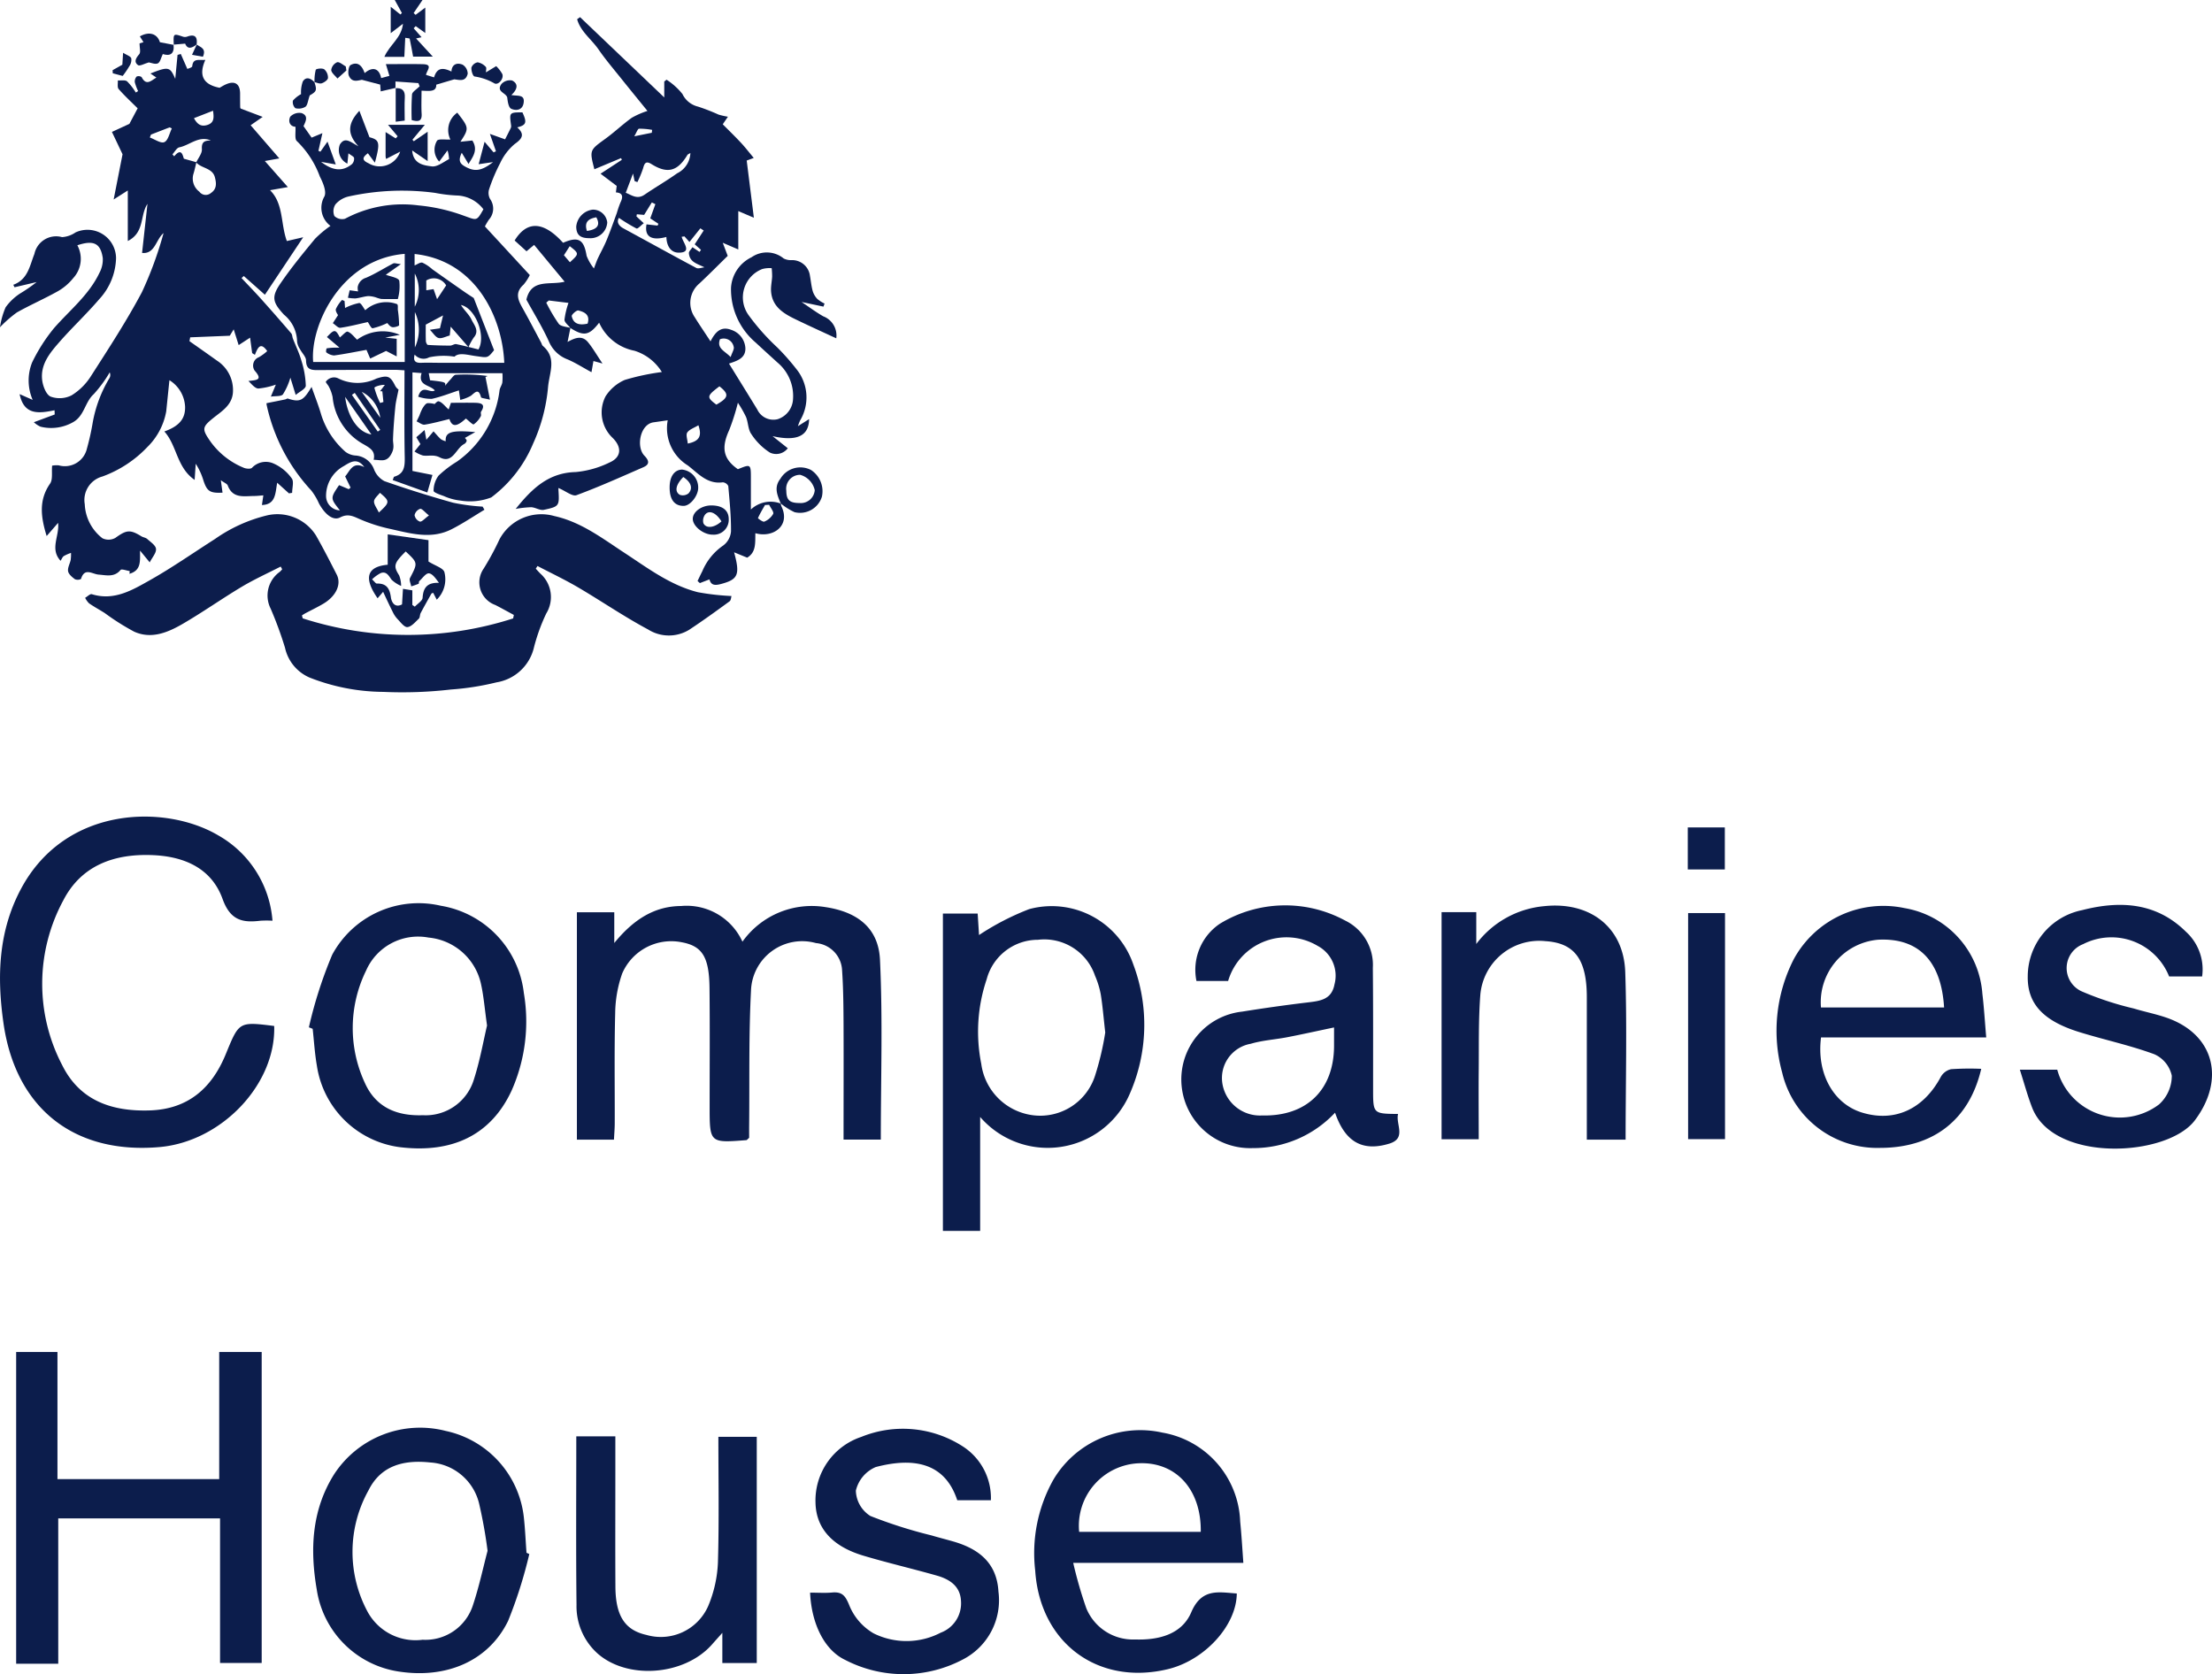 <?xml version="1.0" encoding="UTF-8"?>
<svg xmlns="http://www.w3.org/2000/svg" width="178.126" height="134.83" viewBox="0 0 178.126 134.83">
  <g id="Group_105" data-name="Group 105" transform="translate(6667.618 -3452.343)">
    <g id="Group_103" data-name="Group 103" transform="translate(-6667.618 3518.105)">
      <path id="Path_437" data-name="Path 437" d="M-6595.48,3562.519c-.149.132-.18.185-.215.187-2.967.233-2.967.233-2.967-2.722,0-3.175.024-6.35-.01-9.523-.027-2.51-.588-3.382-2.233-3.688a4.3,4.3,0,0,0-4.8,2.518,9.933,9.933,0,0,0-.562,3.18c-.077,2.955-.028,5.913-.037,8.869,0,.423-.038.844-.062,1.328h-2.985v-18.313h3.01v2.477c1.54-1.885,3.227-2.964,5.375-2.978a4.937,4.937,0,0,1,4.946,2.871,6.85,6.85,0,0,1,6.713-2.779c2.562.394,4.241,1.683,4.363,4.237.229,4.794.066,9.607.066,14.481h-3c0-3.114.012-6.186,0-9.257-.008-1.475-.019-2.953-.121-4.423a2.3,2.3,0,0,0-2.1-2.145,4.123,4.123,0,0,0-5.232,3.828c-.186,3.6-.112,7.212-.149,10.819C-6595.484,3561.867-6595.48,3562.245-6595.48,3562.519Z" transform="translate(6655.807 -3536.655)" fill="#0c1d4c"></path>
      <path id="Path_438" data-name="Path 438" d="M-6662.595,3614h-3.39v-25.1h3.326v10.237h13.025V3588.9h3.421v25.039h-3.353V3602.3h-13.03Z" transform="translate(6667.286 -3545.785)" fill="#0c1d4c"></path>
      <path id="Path_439" data-name="Path 439" d="M-6645.676,3543.206a8.978,8.978,0,0,0-.947,0c-1.465.183-2.448-.018-3.073-1.754-.876-2.43-3.017-3.409-5.587-3.525-3.126-.141-5.788.824-7.239,3.645a14.134,14.134,0,0,0-.088,13.266c1.423,2.876,4.027,3.751,7.079,3.645,3.076-.106,4.975-1.81,6.085-4.51,1.081-2.631,1.04-2.648,3.908-2.289.146,4.7-4.236,9.32-9.251,9.753-6.866.592-11.565-3.12-12.546-9.957-.54-3.761-.425-7.454,1.441-10.9,3.6-6.65,11.6-6.749,15.839-4.252A8.647,8.647,0,0,1-6645.676,3543.206Z" transform="translate(6667.618 -3534.825)" fill="#0c1d4c"></path>
      <path id="Path_440" data-name="Path 440" d="M-6569.385,3560.842v9.174h-3v-25.557h2.8l.11,1.732a20.917,20.917,0,0,1,4.039-2.087,6.946,6.946,0,0,1,8.377,4.435,13.81,13.81,0,0,1-.317,10.526A7.192,7.192,0,0,1-6569.385,3560.842Zm10.074-6.8c-.146-1.282-.217-2.193-.365-3.089a7.013,7.013,0,0,0-.459-1.486,4.314,4.314,0,0,0-4.6-2.894,4.27,4.27,0,0,0-4.125,3.179,13.168,13.168,0,0,0-.436,6.808,4.81,4.81,0,0,0,4.242,4.152,4.634,4.634,0,0,0,4.934-3.235A23.146,23.146,0,0,0-6559.311,3554.038Z" transform="translate(6648.314 -3536.655)" fill="#0c1d4c"></path>
      <path id="Path_441" data-name="Path 441" d="M-6530.846,3560.588c-.21.823.708,1.958-.708,2.389-2.171.662-3.562-.147-4.367-2.493a9.011,9.011,0,0,1-6.625,2.852,5.54,5.54,0,0,1-5.724-4.945,5.494,5.494,0,0,1,4.868-6.045q2.635-.424,5.286-.741c.989-.119,1.919-.218,2.149-1.452a2.714,2.714,0,0,0-1.354-3.1,4.9,4.9,0,0,0-7.21,2.824h-2.551a4.474,4.474,0,0,1,1.885-4.608,10.114,10.114,0,0,1,10.069-.267,3.971,3.971,0,0,1,2.25,3.818c.032,3.26.019,6.52.021,9.78C-6532.856,3560.566-6532.854,3560.569-6530.846,3560.588Zm-5.155-6.967c-1.329.278-2.547.55-3.773.787-.976.189-1.987.246-2.935.527a2.8,2.8,0,0,0-2.271,3.281,3.065,3.065,0,0,0,3.184,2.492c3.58.089,5.792-2.057,5.794-5.62Z" transform="translate(6643.429 -3536.643)" fill="#0c1d4c"></path>
      <path id="Path_442" data-name="Path 442" d="M-6546.311,3607.481h-13.7a34.37,34.37,0,0,0,1.052,3.647,4.059,4.059,0,0,0,3.926,2.52c1.869.062,3.758-.386,4.529-2.193.837-1.959,2.2-1.612,3.665-1.51-.021,2.59-2.609,5.4-5.576,6.1-5.633,1.338-10.274-2.138-10.656-7.938a12.088,12.088,0,0,1,1.436-7.279,8.131,8.131,0,0,1,8.805-3.838,7.546,7.546,0,0,1,6.265,7.164C-6546.463,3605.184-6546.4,3606.218-6546.311,3607.481Zm-3.429-2.5c.049-3.421-2.007-5.646-4.978-5.523a5.04,5.04,0,0,0-4.815,5.523Z" transform="translate(6646.434 -3547.385)" fill="#0c1d4c"></path>
      <path id="Path_443" data-name="Path 443" d="M-6471.7,3556.966c-.967,4.145-3.892,6.36-8.131,6.366a7.86,7.86,0,0,1-7.9-6.071,12.665,12.665,0,0,1,.929-9.113,8.213,8.213,0,0,1,8.921-4.126,7.548,7.548,0,0,1,6.272,6.888c.133,1.115.2,2.24.311,3.528H-6484.6c-.375,2.9,1,5.342,3.29,6.047,2.629.809,4.963-.265,6.357-2.876a1.282,1.282,0,0,1,.822-.614A22.224,22.224,0,0,1-6471.7,3556.966Zm-2.991-4.94c-.227-3.756-2.068-5.616-5.292-5.459a5.054,5.054,0,0,0-4.622,5.459Z" transform="translate(6631.243 -3536.656)" fill="#0c1d4c"></path>
      <path id="Path_444" data-name="Path 444" d="M-6636.419,3553.572a35.017,35.017,0,0,1,1.879-5.848,7.9,7.9,0,0,1,8.738-3.942,8.057,8.057,0,0,1,6.692,7.025,13.7,13.7,0,0,1-.994,7.88c-1.643,3.527-4.729,5.068-9.032,4.532a7.771,7.771,0,0,1-6.64-6.559c-.172-.979-.229-1.977-.339-2.967Zm14.346-.142c-.193-1.384-.269-2.336-.468-3.262a4.782,4.782,0,0,0-4.245-3.823,4.571,4.571,0,0,0-5.025,2.656,10.489,10.489,0,0,0-.1,9.05c.895,2,2.609,2.676,4.674,2.6a4.052,4.052,0,0,0,4.091-2.834C-6622.643,3556.266-6622.363,3554.646-6622.073,3553.43Z" transform="translate(6661.293 -3536.606)" fill="#0c1d4c"></path>
      <path id="Path_445" data-name="Path 445" d="M-6618.582,3606.729a36.65,36.65,0,0,1-1.707,5.383c-1.571,3.22-4.937,4.662-8.775,4.082a7.856,7.856,0,0,1-6.632-6.6c-.557-3.236-.414-6.414,1.4-9.295a8.267,8.267,0,0,1,8.989-3.484,8.01,8.01,0,0,1,6.3,7.095c.094.9.132,1.811.2,2.717Zm-3.361-.265a37.893,37.893,0,0,0-.683-3.809,4.323,4.323,0,0,0-3.916-3.3c-2.078-.227-3.974.2-4.985,2.237a10.175,10.175,0,0,0-.047,9.838,4.393,4.393,0,0,0,4.4,2.2,4.016,4.016,0,0,0,4.034-2.727C-6622.622,3609.358-6622.285,3607.759-6621.942,3606.464Z" transform="translate(6661.205 -3547.344)" fill="#0c1d4c"></path>
      <path id="Path_446" data-name="Path 446" d="M-6585.8,3609.855c.648,0,1.211.042,1.767-.01.838-.077,1.088.277,1.407,1.073a4.61,4.61,0,0,0,1.943,2.217,5.965,5.965,0,0,0,5.405-.057,2.52,2.52,0,0,0,1.628-2.574c-.064-1.176-.917-1.729-1.931-2.018-1.958-.556-3.945-1.019-5.9-1.6-2.545-.75-3.848-2.235-3.883-4.29a5.392,5.392,0,0,1,3.688-5.283,8.9,8.9,0,0,1,8.117.73,4.941,4.941,0,0,1,2.319,4.369h-2.71c-1.033-3.143-3.687-3.426-6.564-2.671a2.746,2.746,0,0,0-1.6,1.9,2.49,2.49,0,0,0,1.168,2.04,37.851,37.851,0,0,0,4.931,1.567c.58.174,1.169.32,1.751.488,2.044.592,3.5,1.718,3.632,4.033a5.363,5.363,0,0,1-2.83,5.45,10.223,10.223,0,0,1-9.519.05C-6584.651,3614.478-6585.688,3612.355-6585.8,3609.855Z" transform="translate(6651.034 -3547.363)" fill="#0c1d4c"></path>
      <path id="Path_447" data-name="Path 447" d="M-6448.933,3549.5h-2.66a5,5,0,0,0-6.923-2.6,2.06,2.06,0,0,0-.1,3.81,25.092,25.092,0,0,0,4.174,1.371c.869.265,1.766.44,2.624.735,3.871,1.333,4.772,4.979,2.3,8.269-2.227,2.965-11.379,3.451-13.109-1.029-.366-.947-.629-1.933-.986-3.046h3.012a5.227,5.227,0,0,0,8.2,2.794,3.1,3.1,0,0,0,1.024-2.31,2.459,2.459,0,0,0-1.4-1.726c-1.981-.732-4.069-1.17-6.09-1.8-2.918-.913-4.155-2.313-4.109-4.5a5.451,5.451,0,0,1,4.373-5.305c3.029-.78,5.964-.638,8.359,1.732A4.1,4.1,0,0,1-6448.933,3549.5Z" transform="translate(6626.265 -3536.631)" fill="#0c1d4c"></path>
      <path id="Path_448" data-name="Path 448" d="M-6507.2,3562.659h-3.124v-4.045q0-3.712,0-7.423c0-3.039-.983-4.365-3.315-4.515a4.756,4.756,0,0,0-5.259,4.3c-.156,2.025-.11,4.067-.13,6.1-.019,1.818,0,3.636,0,5.552h-2.992v-18.29h2.794v2.565a7.705,7.705,0,0,1,5.495-3.049c3.632-.38,6.365,1.668,6.5,5.281C-6507.078,3553.6-6507.2,3558.078-6507.2,3562.659Z" transform="translate(6638.106 -3536.646)" fill="#0c1d4c"></path>
      <path id="Path_449" data-name="Path 449" d="M-6609.415,3597.415h3.146v2.728c0,3.127-.014,6.256.005,9.385.014,2.347.765,3.489,2.482,3.876a4.168,4.168,0,0,0,4.99-2.324,10.082,10.082,0,0,0,.783-3.518c.1-3.336.036-6.676.036-10.106h3.091v18.215h-2.772v-2.431c-.4.452-.61.682-.814.916-2.242,2.561-6.915,2.892-9.314.674a5.112,5.112,0,0,1-1.615-3.852C-6609.447,3606.508-6609.415,3602.037-6609.415,3597.415Z" transform="translate(6655.822 -3547.511)" fill="#0c1d4c"></path>
      <path id="Path_450" data-name="Path 450" d="M-6497.117,3544.566h2.971v18.205h-2.971Z" transform="translate(6633.056 -3536.799)" fill="#0c1d4c"></path>
      <path id="Path_451" data-name="Path 451" d="M-6497.151,3539.3v-3.384h2.983v3.384Z" transform="translate(6633.063 -3535.046)" fill="#0c1d4c"></path>
    </g>
    <g id="Group_104" data-name="Group 104" transform="translate(-6667.618 3452.343)">
      <path id="Path_452" data-name="Path 452" d="M-6647.312,3481.884l-.167-1.244-.92.6-.4-1.27-.316.515-3.187.129-.06.308c.736.52,1.476,1.035,2.207,1.561a2.818,2.818,0,0,1,1.3,2.416c0,1.1-.813,1.6-1.5,2.141-1.007.8-1.027.941-.308,1.975a6.184,6.184,0,0,0,2.667,2.1c.2.088.576.116.675,0a1.53,1.53,0,0,1,1.695-.356,3.548,3.548,0,0,1,1.5,1.213c.193.245.033.768.033,1.165l-.257.042-.947-.856c-.155.848-.106,1.758-1.229,1.794l.114-.777c-.249.018-.5.05-.75.051-.819.006-1.719.222-2.119-.852-.047-.129-.255-.2-.554-.417.062.453.1.725.137,1-1.012.052-1.25-.108-1.538-.978a5.245,5.245,0,0,0-.621-1.349l-.088,1.3c-1.457-1.008-1.406-2.752-2.438-3.9,1.226-.439,1.7-1.052,1.669-2.005a2.656,2.656,0,0,0-1.261-2.124q-.128,1.254-.258,2.514a5.333,5.333,0,0,1-1.508,2.857,9.433,9.433,0,0,1-3.627,2.383,1.961,1.961,0,0,0-1.424,2.235,3.658,3.658,0,0,0,1.424,2.741,1.129,1.129,0,0,0,1.032-.026c.9-.646,1.179-.7,2.1-.135.147.09.351.107.474.218.27.244.681.51.707.8.03.322-.3.677-.507,1.083l-.777-.947c-.014.812.13,1.582-.853,1.867l.018-.218c-.252-.037-.65-.193-.735-.091-.507.614-1.153.419-1.762.375-.52-.037-1.139-.6-1.424.353a.589.589,0,0,1-.487.019c-.227-.168-.509-.4-.552-.644-.049-.284.147-.607.21-.917a3.5,3.5,0,0,0,.024-.561,3.325,3.325,0,0,0-.578.256c-.111.074-.165.233-.262.381-.886-.956-.078-1.988-.2-3.053l-.921,1.059c-.482-1.562-.641-2.9.274-4.219.234-.335.116-.915.166-1.449a2.074,2.074,0,0,1,.533-.024,1.822,1.822,0,0,0,2.269-1.348,20.072,20.072,0,0,0,.467-2.094,10.463,10.463,0,0,1,1.348-3.583.5.5,0,0,0,.019-.461,10.364,10.364,0,0,1-1.286,1.753c-.729.657-.745,1.775-1.708,2.282a3.561,3.561,0,0,1-2.578.337,1.966,1.966,0,0,1-.535-.359l1.68-.623-.013-.34c-1.255.258-2.461.421-2.813-1.3l1.052.466a3.918,3.918,0,0,1-.047-3.015,13.861,13.861,0,0,1,1.752-2.749c1.267-1.453,2.816-2.671,3.666-4.46a2.254,2.254,0,0,0,.273-1.2c-.176-1.2-.742-1.464-2.048-1.028a2.285,2.285,0,0,1-.324,2.635,4.35,4.35,0,0,1-1.222,1.053c-1.086.611-2.236,1.109-3.323,1.721a9.694,9.694,0,0,0-1.361,1.193,6.323,6.323,0,0,1,.454-1.607,4.37,4.37,0,0,1,1.166-1.112,12.351,12.351,0,0,0,1.332-.921l-1.78.419-.1-.2c1.184-.426,1.322-1.543,1.7-2.482a1.786,1.786,0,0,1,2.224-1.356,2.146,2.146,0,0,0,1.088-.378,2.3,2.3,0,0,1,3.263,2.069,5.042,5.042,0,0,1-1.351,3.305c-1.017,1.189-2.168,2.264-3.2,3.441-.772.881-1.565,1.823-1.394,3.107.063.475.324,1.151.68,1.3a2.131,2.131,0,0,0,1.68-.1,4.846,4.846,0,0,0,1.567-1.557c1.422-2.217,2.867-4.432,4.1-6.753a29.861,29.861,0,0,0,1.744-4.761c-.628.529-.688,1.705-1.731,1.6l.435-3.952c-.618.933-.212,2.3-1.584,2.992v-4.07l-1.139.726.716-3.641-.855-1.8,1.407-.649.664-1.252c-.468-.466-1.029-.981-1.53-1.552-.124-.142-.05-.458-.067-.693.255.018.585-.056.749.075a4.8,4.8,0,0,1,.7.9l.186-.117a3.906,3.906,0,0,1-.266-.712.6.6,0,0,1,.147-.459.424.424,0,0,1,.4.043c.381.741.777.274,1.192.039l-.483-.326c1.453-.576,1.581-.551,2,.43l.186-1.933.258-.073.53,1.208c.072-.037.384-.112.394-.218.068-.665.51-.47,1.056-.512-.583,1.3-.119,2,1.146,2.246.169-.093.334-.2.51-.275.707-.316,1.13-.049,1.142.713,0,.381,0,.761.009,1.142a.355.355,0,0,0,.035.093l1.774.672-.969.673,2.31,2.671-1.166.209,1.853,2.1-1.435.251c1.1,1.082.846,2.71,1.354,4.094l1.317-.306-3.085,4.631-1.7-1.51-.181.167c.526.559,1.062,1.109,1.574,1.68q1.229,1.371,2.428,2.771c.087.1.079.278.131.414.229.591.512,1.166.684,1.772a7.377,7.377,0,0,1,.358,2.027c0,.254-.531.5-.813.748l-.429-1.392a5.279,5.279,0,0,1-.6,1.347c-.158.18-.59.12-.971.178l.4-.965a5.948,5.948,0,0,1-1.4.314c-.27,0-.536-.336-.806-.609.664-.071,1.181-.07.5-.834a.72.72,0,0,1,.347-1.081,4.008,4.008,0,0,0,.665-.49c-.55-.787-.772-.25-.992.3Zm-4.506-15.354c.164-.357.48-.724.458-1.071-.04-.622.245-.684.72-.7-.973-.41-1.695.383-2.536.554-.215.044-.374.369-.557.564l.141.159c.582-.7.68-.107.78.194l1.011.284c-.082.324-.148.653-.25.971a1.321,1.321,0,0,0,.486,1.4.638.638,0,0,0,.932.106c.49-.328.44-.8.32-1.265C-6650.512,3466.964-6651.388,3467.021-6651.818,3466.53Zm-3.642-2.244-.092.236c.4.143.889.5,1.171.371.3-.134.41-.713.6-1.1l-.179-.088Zm5-1.921-1.539.6c.254.465.534.694,1.027.562C-6650.325,3463.35-6650.4,3462.875-6650.461,3462.365Z" transform="translate(6667.618 -3453.449)" fill="#0c1d4c"></path>
      <path id="Path_453" data-name="Path 453" d="M-6611.149,3479.1l-.23,1.128c.567-.31,1.159-.578,1.653.029.386.474.693,1.013,1.16,1.708l-.729-.2-.157.9c-.726-.393-1.312-.773-1.946-1.039a2.631,2.631,0,0,1-1.489-1.448c-.534-1.176-1.222-2.283-1.808-3.356.4-1.733,1.9-1.139,3.079-1.446l-2.455-2.963-.614.514-.956-.868c.919-1.5,2.218-1.681,3.9.185,1.237-.538,1.681-.273,1.894,1.043a3.852,3.852,0,0,0,.59,1.022c.146-.376.218-.6.317-.809.228-.487.494-.957.7-1.453.3-.727.56-1.468.83-2.206a8.23,8.23,0,0,1,.293-.848c.234-.475.177-.773-.37-.807l.065-.523-1.3-.982,1.713-1.119-.06-.139-2.151.9c-.4-1.55-.386-1.533.894-2.462.73-.53,1.387-1.161,2.12-1.686a6.621,6.621,0,0,1,1.261-.55c-.671-.826-1.347-1.651-2.014-2.484-.652-.816-1.334-1.612-1.927-2.469-.561-.813-1.449-1.44-1.722-2.431l.235-.169,6.781,6.466v-1.28l.183-.148a5.356,5.356,0,0,1,1.281,1.153,1.872,1.872,0,0,0,1.259,1.015,16.467,16.467,0,0,1,1.653.644,6.372,6.372,0,0,0,.751.17l-.417.609c.453.457.973.96,1.466,1.487.347.372.658.778,1.031,1.223l-.568.209.577,4.606-1.254-.536v3.091l-1.252-.54.4,1.056c-.715.7-1.485,1.48-2.287,2.229a2.037,2.037,0,0,0-.371,2.708c.391.63.811,1.242,1.273,1.948.369-.73.826-1.244,1.653-.932a1.649,1.649,0,0,1,1.153,1.447c.051.861-.708,1.063-1.318,1.275.774,1.255,1.533,2.475,2.28,3.7a1.429,1.429,0,0,0,1.637.777,1.786,1.786,0,0,0,1.24-1.631,3.507,3.507,0,0,0-1.241-2.921c-.595-.541-1.19-1.08-1.777-1.627a5.62,5.62,0,0,1-1.976-4.42,2.929,2.929,0,0,1,1.655-2.443,2.147,2.147,0,0,1,2.587.1,1.257,1.257,0,0,0,.646.132,1.444,1.444,0,0,1,1.467,1.255c.075.411.111.833.222,1.235a1.6,1.6,0,0,0,.377.641,2.586,2.586,0,0,0,.577.366l-.087.248-1.766-.375c.633.423,1.169.825,1.748,1.155a1.653,1.653,0,0,1,1.05,1.773c-1.079-.5-2.182-1-3.272-1.527-.989-.477-1.914-1.036-1.982-2.3-.02-.382.071-.769.089-1.154a6.662,6.662,0,0,0-.036-.668,2.215,2.215,0,0,0-.763.071,2.449,2.449,0,0,0-1.1,3.707,17.937,17.937,0,0,0,2.308,2.6,18.393,18.393,0,0,1,1.547,1.751,3.614,3.614,0,0,1,.3,4.128,4.436,4.436,0,0,0-.181.466l.9-.568c-.014,1.38-1.021,1.808-2.942,1.371l1.227.976a1.171,1.171,0,0,1-1.44.347,5.025,5.025,0,0,1-1.5-1.494c-.266-.375-.242-.941-.429-1.387a9.368,9.368,0,0,0-.649-1.131,17.728,17.728,0,0,1-.7,2.2c-.633,1.386-.52,2.3.7,3.152,1.041-.424,1.046-.422,1.046.746,0,.769,0,1.537,0,2.5a2.31,2.31,0,0,1,2.418-.474l-.008-.02a.815.815,0,0,0,.042.221c.777,1.582-.669,2.588-2.09,2.18-.022.741.084,1.533-.661,1.969l-1.052-.431c.5,1.819.319,2.19-1.076,2.558-.564.149-.794.038-.91-.378l-.771.3-.186-.17c.127-.261.248-.525.381-.781a4.737,4.737,0,0,1,1.679-2.072,1.566,1.566,0,0,0,.633-1.138c.012-1.219-.111-2.44-.219-3.656a.552.552,0,0,0-.44-.3c-1.252.179-1.99-.724-2.82-1.359a3.514,3.514,0,0,1-1.617-3.635c-.452.065-.792.117-1.133.163-1.1.147-1.425,1.986-.744,2.688.377.389.446.7-.086.929-1.784.778-3.56,1.579-5.383,2.252-.326.12-.861-.328-1.422-.566.042-.09-.039,0-.033.085.08,1.356.091,1.386-1.169,1.66-.311.068-.679-.194-1.024-.21a8.161,8.161,0,0,0-1.248.137c1.316-1.644,2.646-2.914,4.827-2.969a7.774,7.774,0,0,0,2.71-.761c.978-.416,1.04-1.234.264-1.995a2.825,2.825,0,0,1-.565-3.34,3.489,3.489,0,0,1,1.546-1.322,18.636,18.636,0,0,1,2.988-.636,3.97,3.97,0,0,0-2.213-1.717,3.93,3.93,0,0,1-2.837-2.256c-.8,1.037-1.236,1.112-2.31.429-.172-.224-.488-.454-.48-.674a6.5,6.5,0,0,1,.321-1.35l-1.583-.194-.205.173a13.089,13.089,0,0,0,1,1.7C-6611.921,3478.988-6611.475,3479-6611.149,3479.1Zm3.908-8.866c-.174.275-.1.6.37.854,1.952,1.059,3.9,2.137,5.855,3.18.166.088.438-.027.661-.049-.595-.3-1.189-.406-1.253-1.135-.013-.146.179-.309.288-.484l.568.38.119-.167-.507-.447.723-1.111-.268-.176-.879,1.1-.4-.45-.224.029c.1.492.884,1.277-.242,1.28-.673,0-.975-.592-.991-1.264-1.2.325-1.779-.02-1.6-1.015l.89.1.069-.145-.658-.437.412-1.144-.287-.136-.618,1-.588-.05-.031.175.589.546c-.218.165-.483.471-.585.424A13.4,13.4,0,0,1-6607.241,3470.238Zm.548-2.017c.448.162.9.57,1.512.154.862-.592,1.774-1.112,2.624-1.721a1.9,1.9,0,0,0,1.069-1.637c-.117.073-.2.1-.238.153-.8,1.332-1.61,1.544-2.9.738-.426-.265-.557-.09-.666.328a8.615,8.615,0,0,1-.464,1.125l-.223-.081-.129-.611Zm7.547,15.584c-1.035.781-1.051.877-.249,1.476C-6598.4,3484.718-6598.351,3484.43-6599.146,3483.805Zm-10.62-5.05c.228-.714-.258-.941-.747-1.057-.143-.034-.557.341-.53.459C-6610.9,3478.808-6610.4,3478.894-6609.767,3478.755Zm10.661,1.256c-.276.752.371.928.859,1.439.116-.365.311-.647.243-.834A.816.816,0,0,0-6599.105,3480.011Zm3.962,13.335-.336.017c-.2.348-.405.692-.568,1.056-.009.021.4.334.51.283a1.456,1.456,0,0,0,.715-.622C-6594.752,3493.911-6595.024,3493.6-6595.144,3493.346Zm-6.552-4.932c.953-.194,1.145-.625.853-1.473-.347.212-.726.331-.9.587C-6601.865,3487.72-6601.721,3488.091-6601.7,3488.414Zm-9.506-15.9-.47.735.481.565C-6610.437,3473.127-6610.437,3473.112-6611.2,3472.518Zm6.605-9.127.028-.233a5.851,5.851,0,0,0-1.053-.094c-.109.008-.2.3-.386.612Z" transform="translate(6657.083 -3452.692)" fill="#0c1d4c"></path>
      <path id="Path_454" data-name="Path 454" d="M-6626.986,3486.054c-.369-.458-1.4-.368-1.063-1.4l-.738-.056v7.938l1.61.321-.412,1.411-2.791-1c.08-.186.089-.258.117-.267.816-.234.867-.825.854-1.561-.045-2.307-.018-4.616-.018-7.01-.291-.014-.557-.04-.823-.039-2.031,0-4.063.007-6.094.023-.551,0-1,0-1.012-.772,0-.3-.326-.6-.484-.909a1.362,1.362,0,0,1-.237-.62,2.865,2.865,0,0,0-1.054-2.161c-.91-.984-1.037-1.418-.292-2.508.855-1.251,1.821-2.43,2.786-3.6a8.893,8.893,0,0,1,1.248-1.044,1.819,1.819,0,0,1-.487-2.373c.186-.4-.12-1.117-.368-1.6a7.594,7.594,0,0,0-1.845-2.849c-.205-.161-.086-.737-.122-1.165-.337.007-.636-.319-.422-.8a1,1,0,0,1,.926-.294c.588.224.3.7.149,1.05l.651.924.869-.36-.321,1.424.161.066.57-.807.667,1.837-1.187-.209c.978.747,1.743.786,2.489.183a.614.614,0,0,0,.17-.495c-.017-.115-.23-.2-.453-.376l-.086.83a1.208,1.208,0,0,1-.6-1.543c.406-.64.833-.208,1.493.15-.969-1.045-.825-1.891.073-2.86l.813,2.127c.811.217.88.426.436,2.049l-.563-.758c-.4.3-.541.537.04.8a1.74,1.74,0,0,0,2.56-.929l-1.134.588a1.313,1.313,0,0,1-.04-.2c0-.632,0-1.264,0-1.965l.815.51.154-.17-.773-.924h2.964l-1,1.2.11.124,1.116-.766v2.363l-1.245-.855c.084,1.1.94,1.2,1.576,1.281.435.058.938-.349,1.392-.586a2.782,2.782,0,0,0-.121-.7l-.671.9a1.4,1.4,0,0,1-.179-1.674c.109-.184.71-.077,1.081-.1a1.713,1.713,0,0,1,.554-2.165c.954,1.223.957,1.26.252,2.342l.961-.1c.482.763.043,1.311-.309,1.888l-.545-.9c-.354.717-.057.934.33,1.142.727.392,1.27.324,2.192-.391l-1.16.169.477-1.807.725.853.191-.086-.488-1.4,1.223.437c.156-.309.312-.61.46-.916a.375.375,0,0,0,.024-.2c-.145-1.052-.146-1.052.911-1.056.384.82.313,1.028-.416,1.209.6.548.441.888-.2,1.336a4.438,4.438,0,0,0-1.179,1.55,13.884,13.884,0,0,0-.887,2.1,1.014,1.014,0,0,0,.078.779,1.332,1.332,0,0,1-.094,1.668,5.45,5.45,0,0,0-.322.543l3.615,3.919a3.961,3.961,0,0,1-.5.768c-.81.722-.357,1.395.03,2.093.472.851.923,1.714,1.381,2.573.048.09.069.208.139.268,1.14.976.535,2.125.423,3.284a13.946,13.946,0,0,1-1.206,4.584,10.434,10.434,0,0,1-3.369,4.335,4.748,4.748,0,0,1-2.476.253,4.381,4.381,0,0,1-1.352-.367c-.3-.105-.823-.287-.817-.417a2.04,2.04,0,0,1,.4-1.223,8.785,8.785,0,0,1,1.485-1.133,8.247,8.247,0,0,0,3.427-5.743c.032-.214.185-.411.223-.626a4.581,4.581,0,0,0,.008-.746h-5.934l.106.568c1.214.137,1.283.151,1.208.442.207-.243.3-.366.408-.475.146-.148.295-.4.452-.41a13.562,13.562,0,0,1,2.572.1l-.177.076.361,1.832c-.418-.111-.7-.123-.721-.2-.194-.746-.464-.4-.813-.117a3.223,3.223,0,0,1-.857.333l-.111-.768c-.728.237-1.438.521-2.176.682a3.213,3.213,0,0,1-1.1-.173C-6628.011,3485.5-6627.389,3486.316-6626.986,3486.054Zm-2.424-11c-5.2.42-7.638,5.853-7.372,8.709h7.372v-8.709Zm6.337-3.589a2.8,2.8,0,0,0-2.025-1.107,11.787,11.787,0,0,1-1.856-.214,20.016,20.016,0,0,0-6.947.282,1.986,1.986,0,0,0-1.084.638,1.018,1.018,0,0,0-.089.941.891.891,0,0,0,.855.221,9.855,9.855,0,0,1,5.919-1.075,14.4,14.4,0,0,1,3.627.822C-6623.6,3472.349-6623.636,3472.461-6623.073,3471.463Zm-2.322,11.868a5.694,5.694,0,0,0-2.046.051.936.936,0,0,1-1.168-.221c-.147.532.074.681.532.664.532-.021,1.065,0,1.6,0h5.083c-.145-3.586-2.249-8.238-7.221-8.763v.92c.208-.079.459-.276.633-.221a3.251,3.251,0,0,1,.79.529c.846.6,1.692,1.194,2.54,1.786.284.2.576.384.8.531l1.637,4.2c-.542.686-.53.6-1.478.475C-6624.315,3483.2-6625.039,3482.968-6625.4,3483.331Zm1.122-.767-1.437-1.651-.075.713c-.338.087-.651.268-.9.2s-.419-.378-.7-.663l.811-.118.25-1.037-1.393.743c0,.407-.01.863.009,1.319,0,.111.1.309.158.313.6.039,1.2.056,1.8.055.164,0,.339-.148.488-.118.617.125,1.226.29,1.791.429.637-1.112-.277-3.364-1.41-3.579.25.419.65.75.848,1.175s.667.895.178,1.449A4.853,4.853,0,0,0-6624.274,3482.564Zm-1.8-4.973a1.148,1.148,0,0,0-1.6-.395v.788l.585-.093.283.808Zm-2.519,5a3.345,3.345,0,0,0,0-2.855Zm-.007-5.957v2.671A2.917,2.917,0,0,0-6628.6,3476.635Z" transform="translate(6662.001 -3454.61)" fill="#0c1d4c"></path>
      <path id="Path_455" data-name="Path 455" d="M-6641.5,3512.67a27.631,27.631,0,0,0,16.945.006l.056-.281c-.5-.268-.99-.544-1.49-.8a1.936,1.936,0,0,1-.945-2.923,21.969,21.969,0,0,0,1.281-2.368,3.818,3.818,0,0,1,4.41-1.873c2.152.472,3.873,1.8,5.664,2.972,1.875,1.229,3.68,2.6,5.9,3.162a20.139,20.139,0,0,0,2.707.307c-.033.1-.035.342-.153.426-1.07.781-2.146,1.56-3.252,2.291a3.132,3.132,0,0,1-3.313-.025c-1.93-1.029-3.743-2.276-5.631-3.386-1.063-.623-2.181-1.153-3.274-1.724l-.138.217c.125.133.246.271.376.4a2.523,2.523,0,0,1,.472,3.2,14.893,14.893,0,0,0-1.02,2.846,3.7,3.7,0,0,1-2.984,2.706,21.534,21.534,0,0,1-3.677.577,33.906,33.906,0,0,1-5.427.192,16.47,16.47,0,0,1-5.958-1.155,3.406,3.406,0,0,1-1.975-2.4,30.43,30.43,0,0,0-1.155-3.148,2.34,2.34,0,0,1,.727-2.959,1.63,1.63,0,0,0,.2-.215l-.12-.215c-1.052.541-2.134,1.03-3.146,1.635-1.6.958-3.133,2.044-4.749,2.982-1.2.695-2.518,1.247-3.9.627a19.244,19.244,0,0,1-2.372-1.5c-.419-.266-.857-.5-1.265-.785a1.587,1.587,0,0,1-.315-.444c.181-.1.4-.332.538-.29,1.788.555,3.256-.327,4.675-1.127,1.8-1.013,3.5-2.208,5.241-3.317a12.341,12.341,0,0,1,4.151-1.892,3.672,3.672,0,0,1,3.98,1.6c.59,1.036,1.135,2.1,1.676,3.162.393.778-.054,1.735-1.083,2.343-.475.28-.975.519-1.462.778a3.059,3.059,0,0,0-.258.165Z" transform="translate(6665.877 -3462.875)" fill="#0c1d4c"></path>
      <path id="Path_456" data-name="Path 456" d="M-6623.151,3501.315c-.883.529-1.739,1.111-2.656,1.574-1.7.861-3.424.294-5.121-.073a12.824,12.824,0,0,1-2.156-.7c-.558-.229-1-.539-1.687-.184-.628.325-1.3-.372-1.708-1.13a4.921,4.921,0,0,0-.622-1.044,14.679,14.679,0,0,1-3.593-6.906c-.019-.087.026-.188.015-.123.559-.112,1.024-.2,1.489-.3.072-.014.153-.086.208-.068,1.031.344,1.275.115,1.91-.939.258.737.558,1.484.78,2.254a6.618,6.618,0,0,0,1.959,2.98,1.52,1.52,0,0,0,.81.293,1.706,1.706,0,0,1,1.475,1.1,1.823,1.823,0,0,0,.845.963q2.739.958,5.539,1.738a16.284,16.284,0,0,0,2.366.313Zm-11.706-1.984.78.328.146-.128-.438-.9c.383-.429.6-1.231,1.541-.75-.573-.805-1.151-.385-1.66-.077a2.728,2.728,0,0,0-1.417,2.421,1.155,1.155,0,0,0,1.117,1.14C-6635.568,3500.387-6635.568,3500.387-6634.857,3499.331Zm3.2,2.209c.907-.833.907-.9.087-1.591-.166.226-.456.446-.472.684C-6632.056,3500.894-6631.822,3501.173-6631.653,3501.541Zm4.037.232c-.345-.274-.552-.555-.709-.531a.7.7,0,0,0-.448.51.675.675,0,0,0,.425.517C-6628.186,3502.3-6627.973,3502.029-6627.617,3501.772Z" transform="translate(6662.162 -3460.265)" fill="#0c1d4c"></path>
      <path id="Path_457" data-name="Path 457" d="M-6628.852,3491.424c-.1.528-.213.944-.256,1.368-.086.871-.157,1.744-.189,2.617-.013.374.135.646-.094,1.119-.394.812-.864.555-1.464.553.152-.69-.25-.922-.76-1.222a4.867,4.867,0,0,1-2.546-3.827,2.961,2.961,0,0,0-.291-.818c-.069-.158-.29-.367-.249-.431a.832.832,0,0,1,.471-.314.743.743,0,0,1,.526.058,3.481,3.481,0,0,0,3.076.011c.9-.29,1.112-.217,1.515.6A.918.918,0,0,0-6628.852,3491.424Zm-4.3.59c.188,1.537.991,2.841,2.113,3.028Zm2.626,2.792.2-.132-2.051-2.98-.229.158Zm.19-2.3.267-.08-.088-.86-.181-.01.385-.508c-.359-.021-.858.159-.842.24A6.545,6.545,0,0,0-6630.334,3492.505Zm-1.48-.9,1.493,2.091A2.762,2.762,0,0,0-6631.814,3491.608Z" transform="translate(6660.945 -3460.054)" fill="#0c1d4c"></path>
      <path id="Path_458" data-name="Path 458" d="M-6624.893,3511.576l-.289-.555c-.07.034-.125.042-.142.071-.292.517-.586,1.035-.864,1.561-.074.14-.048.358-.15.454-.283.268-.6.653-.921.677-.256.02-.563-.414-.817-.674a2.148,2.148,0,0,1-.361-.547c-.257-.512-.5-1.034-.774-1.621l-.445.52c-1.131-1.616-.885-2.549.814-2.7v-2.446l3.284.466v1.721c.556.351,1.181.521,1.281.853A2.3,2.3,0,0,1-6624.893,3511.576Zm-2.5-3.883c-.97.962-1,1.178-.528,1.925a2.35,2.35,0,0,1,.159.85,2.593,2.593,0,0,1-.767-.5c-.231-.32-.406-.687-.859-.542a2.928,2.928,0,0,0-.715.513c.2.181.294.34.385.338.787-.021,1.039.4,1.135,1.125.042.307.273.88.895.553l.075-1.252.755.121V3512l.2.138c.219-.239.611-.467.627-.719.052-.817.38-1.234,1.317-1.2-.26-.347-.523-.742-.814-.764-.243-.018-.523.4-.776.632-.044.042-.012.191-.052.208a6.179,6.179,0,0,1-.592.208c-.039-.226-.183-.506-.1-.667C-6626.416,3508.615-6626.4,3508.622-6627.392,3507.693Z" transform="translate(6660.063 -3463.284)" fill="#0c1d4c"></path>
      <path id="Path_459" data-name="Path 459" d="M-6628.621,3460.723l-1.208.282-.043-.546-1.472-.386c-.352.062-.8.237-1.049-.328-.1-.235-.022-.775.142-.863.6-.323.939.1,1.128.651.645-.552,1.173-.385,1.33.4l.665-.177-.285-.945c1.028,0,2.01-.019,2.99.005.843.021.289.511.242.861l.649.2c.236-.819.742-.789,1.4-.471.018-.521.382-.764.9-.55a.866.866,0,0,1,.407.731c-.17.679-.674.487-1.084.448l-1.447.429c.021.617-.593.5-1.186.486,0,.663-.027,1.267.008,1.867.031.551-.206.673-.8.5a20.356,20.356,0,0,1,.026-2.065c.022-.214.357-.4.612-.658l-.1-.255-1.845-.131v.548Z" transform="translate(6660.487 -3453.646)" fill="#0c1d4c"></path>
      <path id="Path_460" data-name="Path 460" d="M-6627.3,3454.255l-.985.758v-2.124l.773.618.128-.114-.577-1.051h2.235l-.713,1.052.156.144.781-.584V3455l-.772-.553-.164.174.637.719-.443.1,1.347,1.464h-1.585c-.091-.492-.173-.972-.277-1.445-.01-.038-.183-.039-.357-.071l-.073,1.535h-1.609C-6628.367,3455.939-6627.406,3455.39-6627.3,3454.255Z" transform="translate(6659.749 -3452.343)" fill="#0c1d4c"></path>
      <path id="Path_461" data-name="Path 461" d="M-6621.573,3494.263c-.751.685-1.108.689-1.326.041-.667.159-1.324.346-1.992.451-.2.032-.433-.17-.651-.264.08-.166.164-.33.239-.5a4.012,4.012,0,0,1,.232-.54c.106-.166.243-.389.4-.425a1.912,1.912,0,0,1,.691.1l-.4.268c.211-.186.474-.56.62-.519.286.081.5.394.8.658l.183-.538c.64,0,1.3-.014,1.958,0,.459.014.865.1.472.712-.059.091.032.279-.027.369a1.888,1.888,0,0,1-.562.652C-6621.018,3494.783-6621.311,3494.465-6621.573,3494.263Z" transform="translate(6659.089 -3460.558)" fill="#0c1d4c"></path>
      <path id="Path_462" data-name="Path 462" d="M-6621.691,3496.409c.044.069.147.159.138.235a.4.4,0,0,1-.19.253c-.682.34-.912,1.626-1.973,1.084-.5-.253-.91-.085-1.356-.151a2.545,2.545,0,0,1-.683-.328l.479-.594-.33-.55.665-.583.143.786.576-.678c.2.212.379.438.591.631a1.347,1.347,0,0,0,.392.167c-.06-.743.467-.91,2.38-.739Z" transform="translate(6659.132 -3461.147)" fill="#0c1d4c"></path>
      <path id="Path_463" data-name="Path 463" d="M-6588.841,3502.474c-.268-.664-.587-1.3-.035-2.008a1.869,1.869,0,0,1,2.463-.708,2.041,2.041,0,0,1,.88,2.157,1.845,1.845,0,0,1-2.206,1.241,5.427,5.427,0,0,1-1.109-.7Zm1.517-.054a1.124,1.124,0,0,0,1.215-1.04,1.651,1.651,0,0,0-1.177-1.232,1.122,1.122,0,0,0-1.113,1.286C-6588.391,3502.184-6588.132,3502.421-6587.324,3502.42Z" transform="translate(6651.718 -3461.912)" fill="#0c1d4c"></path>
      <path id="Path_464" data-name="Path 464" d="M-6650.868,3456.624c.084.758-.286.944-.865.759-.14.283-.206.655-.4.75-.215.1-.554-.053-.728-.078-.34.094-.73.324-.873.218-.353-.262-.166-.566.105-.88.136-.159.023-.531.023-.869l.318-.1-.294-.465c.756-.429,1.406-.215,1.616.471l1.12.215Z" transform="translate(6664.843 -3453.03)" fill="#0c1d4c"></path>
      <path id="Path_465" data-name="Path 465" d="M-6599.984,3501.2c0-.873.382-1.41,1-1.427a1.448,1.448,0,0,1,1.3,1.467c0,.64-.633,1.44-1.153,1.454C-6599.588,3502.712-6599.99,3502.189-6599.984,3501.2Zm1.1-.829c-.6.611-.728,1.166-.277,1.435a.737.737,0,0,0,.694-.115C-6598.082,3501.271-6598.263,3500.785-6598.884,3500.369Z" transform="translate(6653.908 -3461.957)" fill="#0c1d4c"></path>
      <path id="Path_466" data-name="Path 466" d="M-6596.153,3503.393c.9,0,1.4.4,1.4,1.1a1.2,1.2,0,0,1-1.287,1.253c-.752.009-1.621-.687-1.608-1.285C-6597.64,3503.9-6596.929,3503.389-6596.153,3503.393Zm.814,1.284c-.419-.677-.959-.931-1.293-.576a.82.82,0,0,0-.162.724C-6596.574,3505.276-6595.912,3505.2-6595.339,3504.677Z" transform="translate(6653.436 -3462.691)" fill="#0c1d4c"></path>
      <path id="Path_467" data-name="Path 467" d="M-6608.371,3475.815c-.734,0-1.037-.27-1.047-.933a1.516,1.516,0,0,1,1.339-1.366,1.159,1.159,0,0,1,1.159,1.032A1.354,1.354,0,0,1-6608.371,3475.815Zm-.187-.582c.86-.12,1.1-.483.756-1.1C-6608.383,3474.243-6608.8,3474.471-6608.558,3475.233Z" transform="translate(6655.82 -3456.635)" fill="#0c1d4c"></path>
      <path id="Path_468" data-name="Path 468" d="M-6618.834,3459.445l.824-.5a2.768,2.768,0,0,1,.492.634c.147.391-.344.949-.66.739a4.552,4.552,0,0,0-1.576-.54c-.145-.036-.277-.484-.249-.724a.663.663,0,0,1,.5-.416,1.169,1.169,0,0,1,.653.365C-6618.771,3459.071-6618.834,3459.289-6618.834,3459.445Z" transform="translate(6657.967 -3453.619)" fill="#0c1d4c"></path>
      <path id="Path_469" data-name="Path 469" d="M-6616.208,3461.635c.527.1,1.108-.068.986.651-.1.592-.619.623-.987.462-.226-.1-.292-.567-.33-.913-.106-.393-.921-.46-.462-1.094a.933.933,0,0,1,.856-.275C-6615.615,3460.737-6615.721,3461.187-6616.208,3461.635Z" transform="translate(6657.386 -3453.983)" fill="#0c1d4c"></path>
      <path id="Path_470" data-name="Path 470" d="M-6636.308,3460.561c.217.663.173.75-.375,1.068-.155.441-.173.786-.35.917a1.056,1.056,0,0,1-.811.113.674.674,0,0,1-.194-.611,2.423,2.423,0,0,1,.656-.521,2.553,2.553,0,0,1,.142-1.021c.259-.416.643-.259.938.065Z" transform="translate(6661.626 -3453.947)" fill="#0c1d4c"></path>
      <path id="Path_471" data-name="Path 471" d="M-6627.68,3461.247c.536-.038.788.179.756.746-.034.6-.008,1.2-.008,1.861l-.725.09c0-.938,0-1.83,0-2.723Z" transform="translate(6659.522 -3454.142)" fill="#0c1d4c"></path>
      <path id="Path_472" data-name="Path 472" d="M-6648.215,3456.625c-.389.307-.747.434-.94-.057l-.934.081.019.019c-.043-.928-.044-.924.745-.657a.558.558,0,0,0,.339-.01c.64-.23.834.044.753.645Z" transform="translate(6664.065 -3453.055)" fill="#0c1d4c"></path>
      <path id="Path_473" data-name="Path 473" d="M-6655.4,3457.673c.311.194.582.271.657.437a.862.862,0,0,1-.127.6,7.988,7.988,0,0,1-.561.828l-.8-.214-.013-.25.785-.44Z" transform="translate(6665.312 -3453.423)" fill="#0c1d4c"></path>
      <path id="Path_474" data-name="Path 474" d="M-6632.942,3459.29l-.721.65c-.177-.227-.48-.446-.5-.685a.8.8,0,0,1,.47-.624c.188-.054.465.208.7.331Z" transform="translate(6660.836 -3453.616)" fill="#0c1d4c"></path>
      <path id="Path_475" data-name="Path 475" d="M-6635.862,3460.361l.007.011a3.712,3.712,0,0,1,.1-1c.035-.1.531-.153.685-.043a.887.887,0,0,1,.3.7c-.014.162-.3.358-.506.427C-6635.446,3460.51-6635.667,3460.4-6635.862,3460.361Z" transform="translate(6661.181 -3453.747)" fill="#0c1d4c"></path>
      <path id="Path_476" data-name="Path 476" d="M-6647.856,3456.84c.319.211.8.32.507.98l-.876-.156c.164-.356.276-.6.387-.843Z" transform="translate(6663.688 -3453.251)" fill="#0c1d4c"></path>
      <path id="Path_477" data-name="Path 477" d="M-6629.619,3484.5a5.6,5.6,0,0,1-1.174.42c-.12.016-.291-.362-.392-.5-.733.161-1.465.355-2.209.462-.183.025-.4-.24-.609-.373l.419-.644c-.022-.057-.222-.308-.174-.492a2.649,2.649,0,0,1,.5-.734l.2.088.04.56a4.4,4.4,0,0,1,1.137-.4c.153-.011.338.387.491.579a2.509,2.509,0,0,1,2.567-.487c.089.078.042.31.058.47a9.469,9.469,0,0,1,.1,1.226c0,.064-.4.2-.565.152C-6629.417,3484.779-6629.561,3484.553-6629.619,3484.5Z" transform="translate(6660.804 -3458.485)" fill="#0c1d4c"></path>
      <path id="Path_478" data-name="Path 478" d="M-6631.131,3487.995l-.3-.7c-.863.155-1.733.334-2.611.453a1.152,1.152,0,0,1-.623-.252c-.043-.026,0-.315.032-.322a4.448,4.448,0,0,1,.662-.055c.1,0,.2,0,.366,0l-1.01-.856c.6-.649.694-.632,1.042.033.212-.165.5-.515.631-.466.292.106.51.42.757.648a3.483,3.483,0,0,1,3.441-.392l-1.176.22.922.1v1.417l-.853-.441Z" transform="translate(6660.942 -3459.122)" fill="#0c1d4c"></path>
      <path id="Path_479" data-name="Path 479" d="M-6632.337,3481.108l.677.091a1.367,1.367,0,0,1-.03-.35.948.948,0,0,1,.673-.748c.756-.324,1.457-.776,2.19-1.154.1-.051.261.018.617.056l-1.215.853c.351.145,1.012.231,1.085.488a3.826,3.826,0,0,1-.118,1.469c-.558,0-.949.011-1.339-.006a2.593,2.593,0,0,1-.423-.124,2.181,2.181,0,0,0-.628-.107c-.337.03-.667.146-1.005.185a3.115,3.115,0,0,1-.624-.051Z" transform="translate(6660.494 -3457.732)" fill="#0c1d4c"></path>
    </g>
  </g>
</svg>
